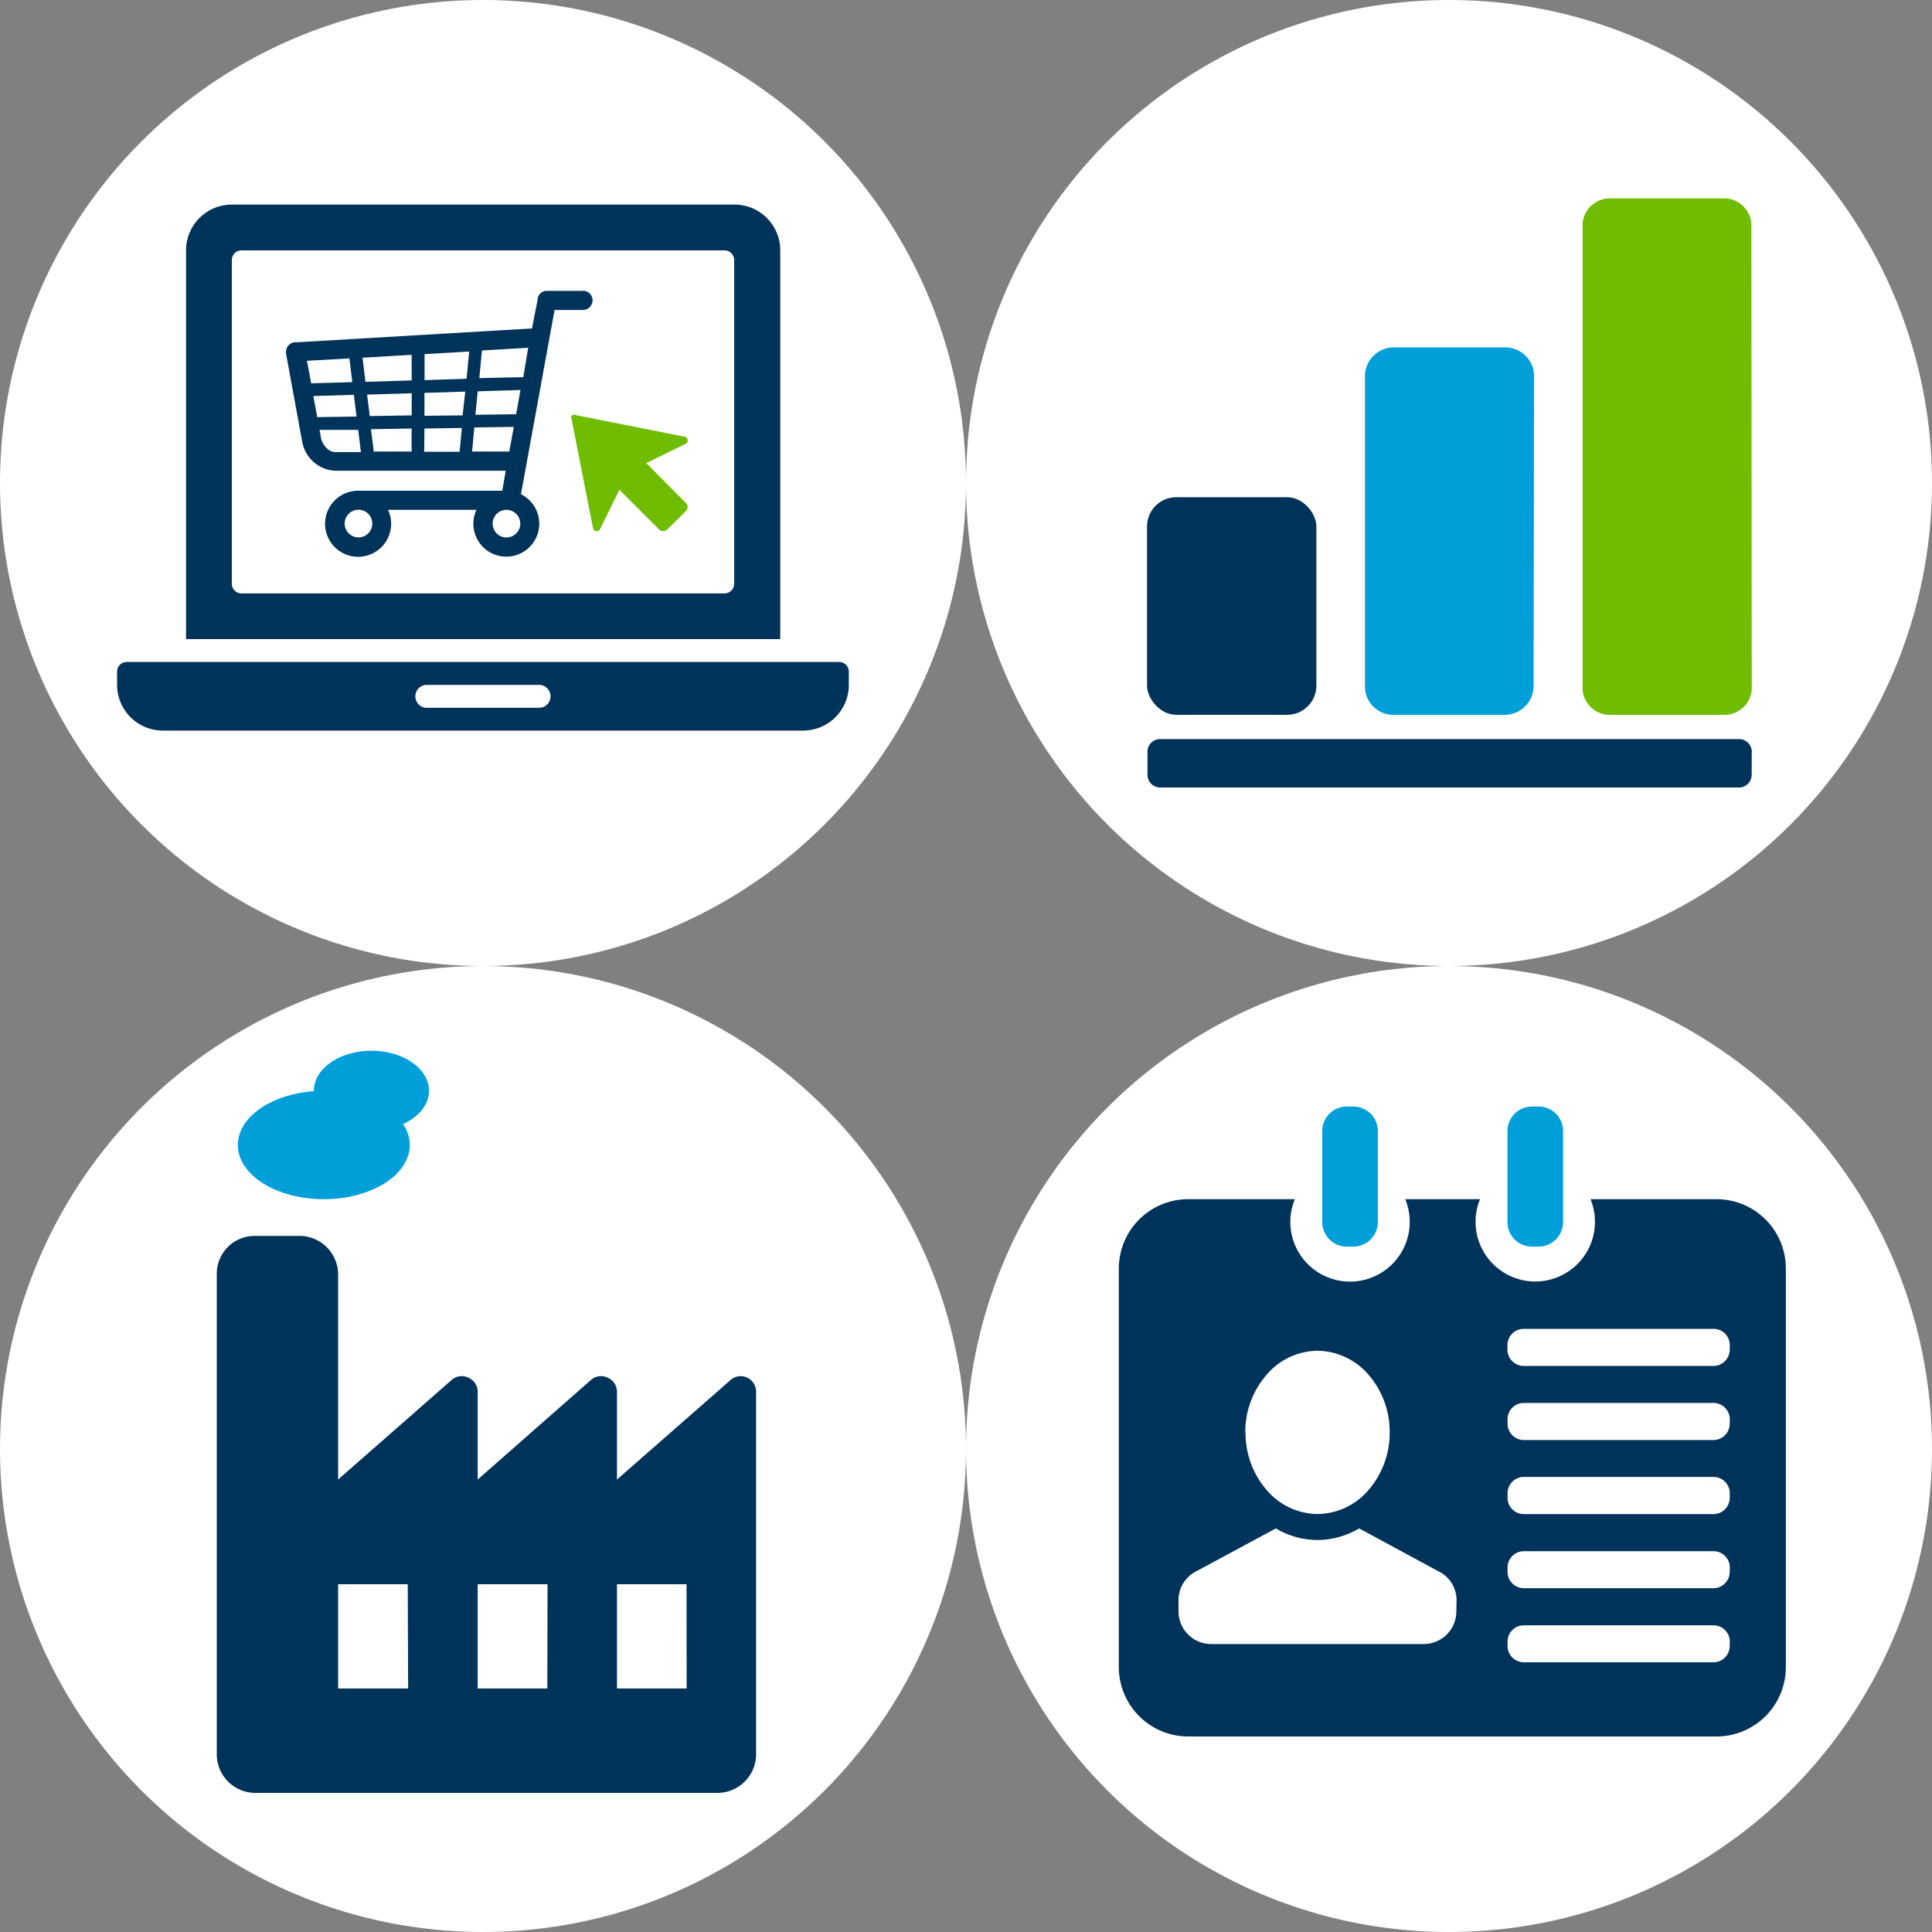 <?xml version="1.0" encoding="UTF-8"?> <svg xmlns="http://www.w3.org/2000/svg" xmlns:xlink="http://www.w3.org/1999/xlink" width="200" height="200"><rect width="100%" height="100%" fill="#808080" stroke="none"/> <svg xmlns="http://www.w3.org/2000/svg" width="100" height="100" id="SL_Wawi_Icon_Buy"> <defs> <style>.ab{fill:#003359}</style> </defs> <circle cx="50" cy="50" r="50" fill="#fff"></circle> <path class="ab" d="M80.77 25.91A4.73 4.73 0 0 0 76 21.18H24a4.74 4.74 0 0 0-4.74 4.73v40.25h61.51zM76 60.43a1 1 0 0 1-1 1H25a1 1 0 0 1-1-1V26.92a1 1 0 0 1 1-1h50a1 1 0 0 1 1 1zm10.83 8.1H13.12a1 1 0 0 0-1 1v1.37a4.74 4.74 0 0 0 4.74 4.73h66.28a4.73 4.73 0 0 0 4.73-4.73v-1.37a1 1 0 0 0-1-1zm-31 4.74H44.08a1.19 1.19 0 0 1 0-2.37h11.83a1.19 1.19 0 0 1 0 2.37z"></path> <path class="ab" d="M60.34 30.11h-3.82a.94.94 0 0 0-.37.11 1 1 0 0 0-.47.58.69.69 0 0 0 0 .1l-.61 3.1-24.29 1.43h-.27a1 1 0 0 0-.9 1.06.24.24 0 0 0 0 .12l1.7 9.25a3.65 3.65 0 0 0 3.37 2.87h17.67L52 50.8H37.08a3.42 3.42 0 1 0 3.41 3.41 3.39 3.39 0 0 0-.32-1.43h9.15a3.41 3.41 0 1 0 4.61-1.62l3.48-19.07h2.93a1 1 0 0 0 0-2zm-6.91 12.77l-4.21.06.23-2.43 4.43-.14zM32.44 41l4.19-.13.28 2.25-4.07.06zm5.56-.15l4.62-.14V43l-4.34.07zm4.62-1.47l-4.79.15-.3-2.5 5.08-.3zm1.33-2.72l4.62-.27-.27 2.82-4.35.14zm-1.34 7.7v2.38h-3.92l-.29-2.31zm1.33 0l3.87-.06-.23 2.47h-3.67zm0-1.32v-2.37l4.22-.13-.27 2.46zm10.23-4l-4.55.1.27-2.86 4.79-.28zm-18-1.94l.3 2.46-4.26.12c-.18-1-.32-1.74-.44-2.33zm-2.93 8.31l-.16-.91h4l.28 2.3h-2.67c-.88-.05-1.33-.97-1.45-1.38zm15.63 1.33l.23-2.49 4.09-.06-.47 2.55zM38.54 54.2a1.43 1.43 0 1 1-1.43-1.43 1.43 1.43 0 0 1 1.43 1.43zm13.89 1.44a1.43 1.43 0 1 1 1.43-1.43 1.44 1.44 0 0 1-1.43 1.43z"></path> <path d="M71 52.91a.59.59 0 0 0 0-.85l-4.1-4.12 4.08-2a.38.38 0 0 0 .18-.51.37.37 0 0 0-.28-.22l-11.44-2.27a.24.24 0 0 0-.23.07.25.25 0 0 0-.07.23l2.25 11.44a.39.39 0 0 0 .45.3.4.4 0 0 0 .28-.21l2-4.07 4.1 4.1a.6.6 0 0 0 .86 0z" fill="#6fbc00"></path> </svg> <svg xmlns="http://www.w3.org/2000/svg" width="100" height="100" id="SL_Wawi_Icon_Diagramm" x="100"> <defs> <style>.bb{fill:#003359}</style> </defs> <circle cx="50" cy="50" r="50" fill="#fff"></circle> <rect class="bb" x="18.74" y="51.47" width="17.53" height="22.53" rx="3.03" ry="3.03"></rect> <path d="M81.34 71.41a2.84 2.84 0 0 1-3 2.59H66.83a2.84 2.84 0 0 1-3-2.59V23.12a2.84 2.84 0 0 1 3-2.58H78.3a2.84 2.84 0 0 1 3 2.58z" fill="#6fbc00"></path> <path d="M58.81 38.84a3 3 0 0 0-3-2.88H44.3a3 3 0 0 0-3 2.86v32.31a2.94 2.94 0 0 0 3 2.87h11.46a3 3 0 0 0 3-2.87z" fill="#009fda"></path> <path class="bb" d="M81.34 77.91a1.32 1.32 0 0 0-1.22-1.4H20a1.31 1.31 0 0 0-1.21 1.4v2.2A1.32 1.32 0 0 0 20 81.52h60.12a1.32 1.32 0 0 0 1.21-1.41z"></path> </svg> <svg xmlns="http://www.w3.org/2000/svg" width="100" height="100" id="SL_Wawi_Icon_Firma" y="100"> <defs> <style>.cc{fill:#009fda}</style> </defs> <circle cx="50" cy="50" r="50" fill="#fff"></circle> <path d="M77.32 42.6a1.55 1.55 0 0 0-1.68.25L63.87 53.16v-9.11a1.6 1.6 0 0 0-1-1.45 1.56 1.56 0 0 0-1.69.25L49.45 53.16v-9.11a1.59 1.59 0 0 0-1-1.45 1.56 1.56 0 0 0-1.69.25L35 53.16V31.89a4 4 0 0 0-4-3.95h-4.64a3.92 3.92 0 0 0-3.92 3.93V81.6a4 4 0 0 0 3.91 4h47.92a4 4 0 0 0 4-4V44.05a1.61 1.61 0 0 0-.95-1.45zM42.25 74.79H35V64h7.21zm14.41 0h-7.21V64h7.23zm14.42 0h-7.21V64h7.2z" fill="#003359"></path> <ellipse class="cc" cx="33.52" cy="18.53" rx="8.9" ry="5.61"></ellipse> <ellipse class="cc" cx="38.45" cy="12.91" rx="5.96" ry="4.14"></ellipse> </svg> <svg xmlns="http://www.w3.org/2000/svg" width="100" height="100" id="SL_Wawi_Icon_Kontakt" x="100" y="100"> <circle cx="50" cy="50" r="50" fill="#fff"></circle> <path d="M58.59 29.05h.69a2.55 2.55 0 0 0 2.53-2.53v-9.44a2.53 2.53 0 0 0-2.53-2.53h-.69a2.54 2.54 0 0 0-2.54 2.53v9.41a2.54 2.54 0 0 0 2.52 2.56zm-19.18 0h.69a2.54 2.54 0 0 0 2.53-2.53v-9.44a2.53 2.53 0 0 0-2.53-2.53h-.69a2.53 2.53 0 0 0-2.53 2.53v9.41a2.54 2.54 0 0 0 2.52 2.56z" fill="#009fda"></path> <path d="M77.65 24.14h-13a6.18 6.18 0 1 1-11.44 0h-7.74a6.18 6.18 0 1 1-11.43 0H23a7.18 7.18 0 0 0-7.18 7.17v41.28A7.19 7.19 0 0 0 23 79.76h54.7a7.18 7.18 0 0 0 7.17-7.17V31.31a7.17 7.17 0 0 0-7.22-7.17zM28.91 48.28a9 9 0 0 1 2.24-6 7 7 0 0 1 5.24-2.45 7.07 7.07 0 0 1 5.25 2.45 9 9 0 0 1 2.22 6 9.06 9.06 0 0 1-2.22 6 7 7 0 0 1-5.24 2.45 7 7 0 0 1-5.25-2.45 9 9 0 0 1-2.21-6zm21.85 18.53a3.38 3.38 0 0 1-3.38 3.38h-22A3.38 3.38 0 0 1 22 66.81v-1.12a3.32 3.32 0 0 1 1.78-3l8.3-4.47a8.38 8.38 0 0 0 4.31 1.2 8.54 8.54 0 0 0 4.31-1.2l8.3 4.49a3.3 3.3 0 0 1 1.78 3zm28.3 3.58a1.69 1.69 0 0 1-1.68 1.69H57.74a1.69 1.69 0 0 1-1.68-1.69v-.45a1.69 1.69 0 0 1 1.68-1.69h19.64a1.69 1.69 0 0 1 1.69 1.69zm0-7.67a1.69 1.69 0 0 1-1.68 1.69H57.74a1.69 1.69 0 0 1-1.68-1.69v-.45a1.69 1.69 0 0 1 1.68-1.69h19.64a1.69 1.69 0 0 1 1.69 1.69zm0-7.67a1.69 1.69 0 0 1-1.68 1.69H57.74a1.69 1.69 0 0 1-1.68-1.69v-.47a1.69 1.69 0 0 1 1.68-1.69h19.64a1.7 1.7 0 0 1 1.69 1.69zm0-7.67a1.69 1.69 0 0 1-1.68 1.69H57.74a1.69 1.69 0 0 1-1.68-1.69v-.46a1.69 1.69 0 0 1 1.68-1.69h19.64a1.7 1.7 0 0 1 1.69 1.69zm0-7.67a1.69 1.69 0 0 1-1.68 1.69H57.74a1.69 1.69 0 0 1-1.69-1.69v-.49a1.69 1.69 0 0 1 1.69-1.66h19.64a1.69 1.69 0 0 1 1.69 1.68z" fill="#003359"></path> </svg> </svg> 